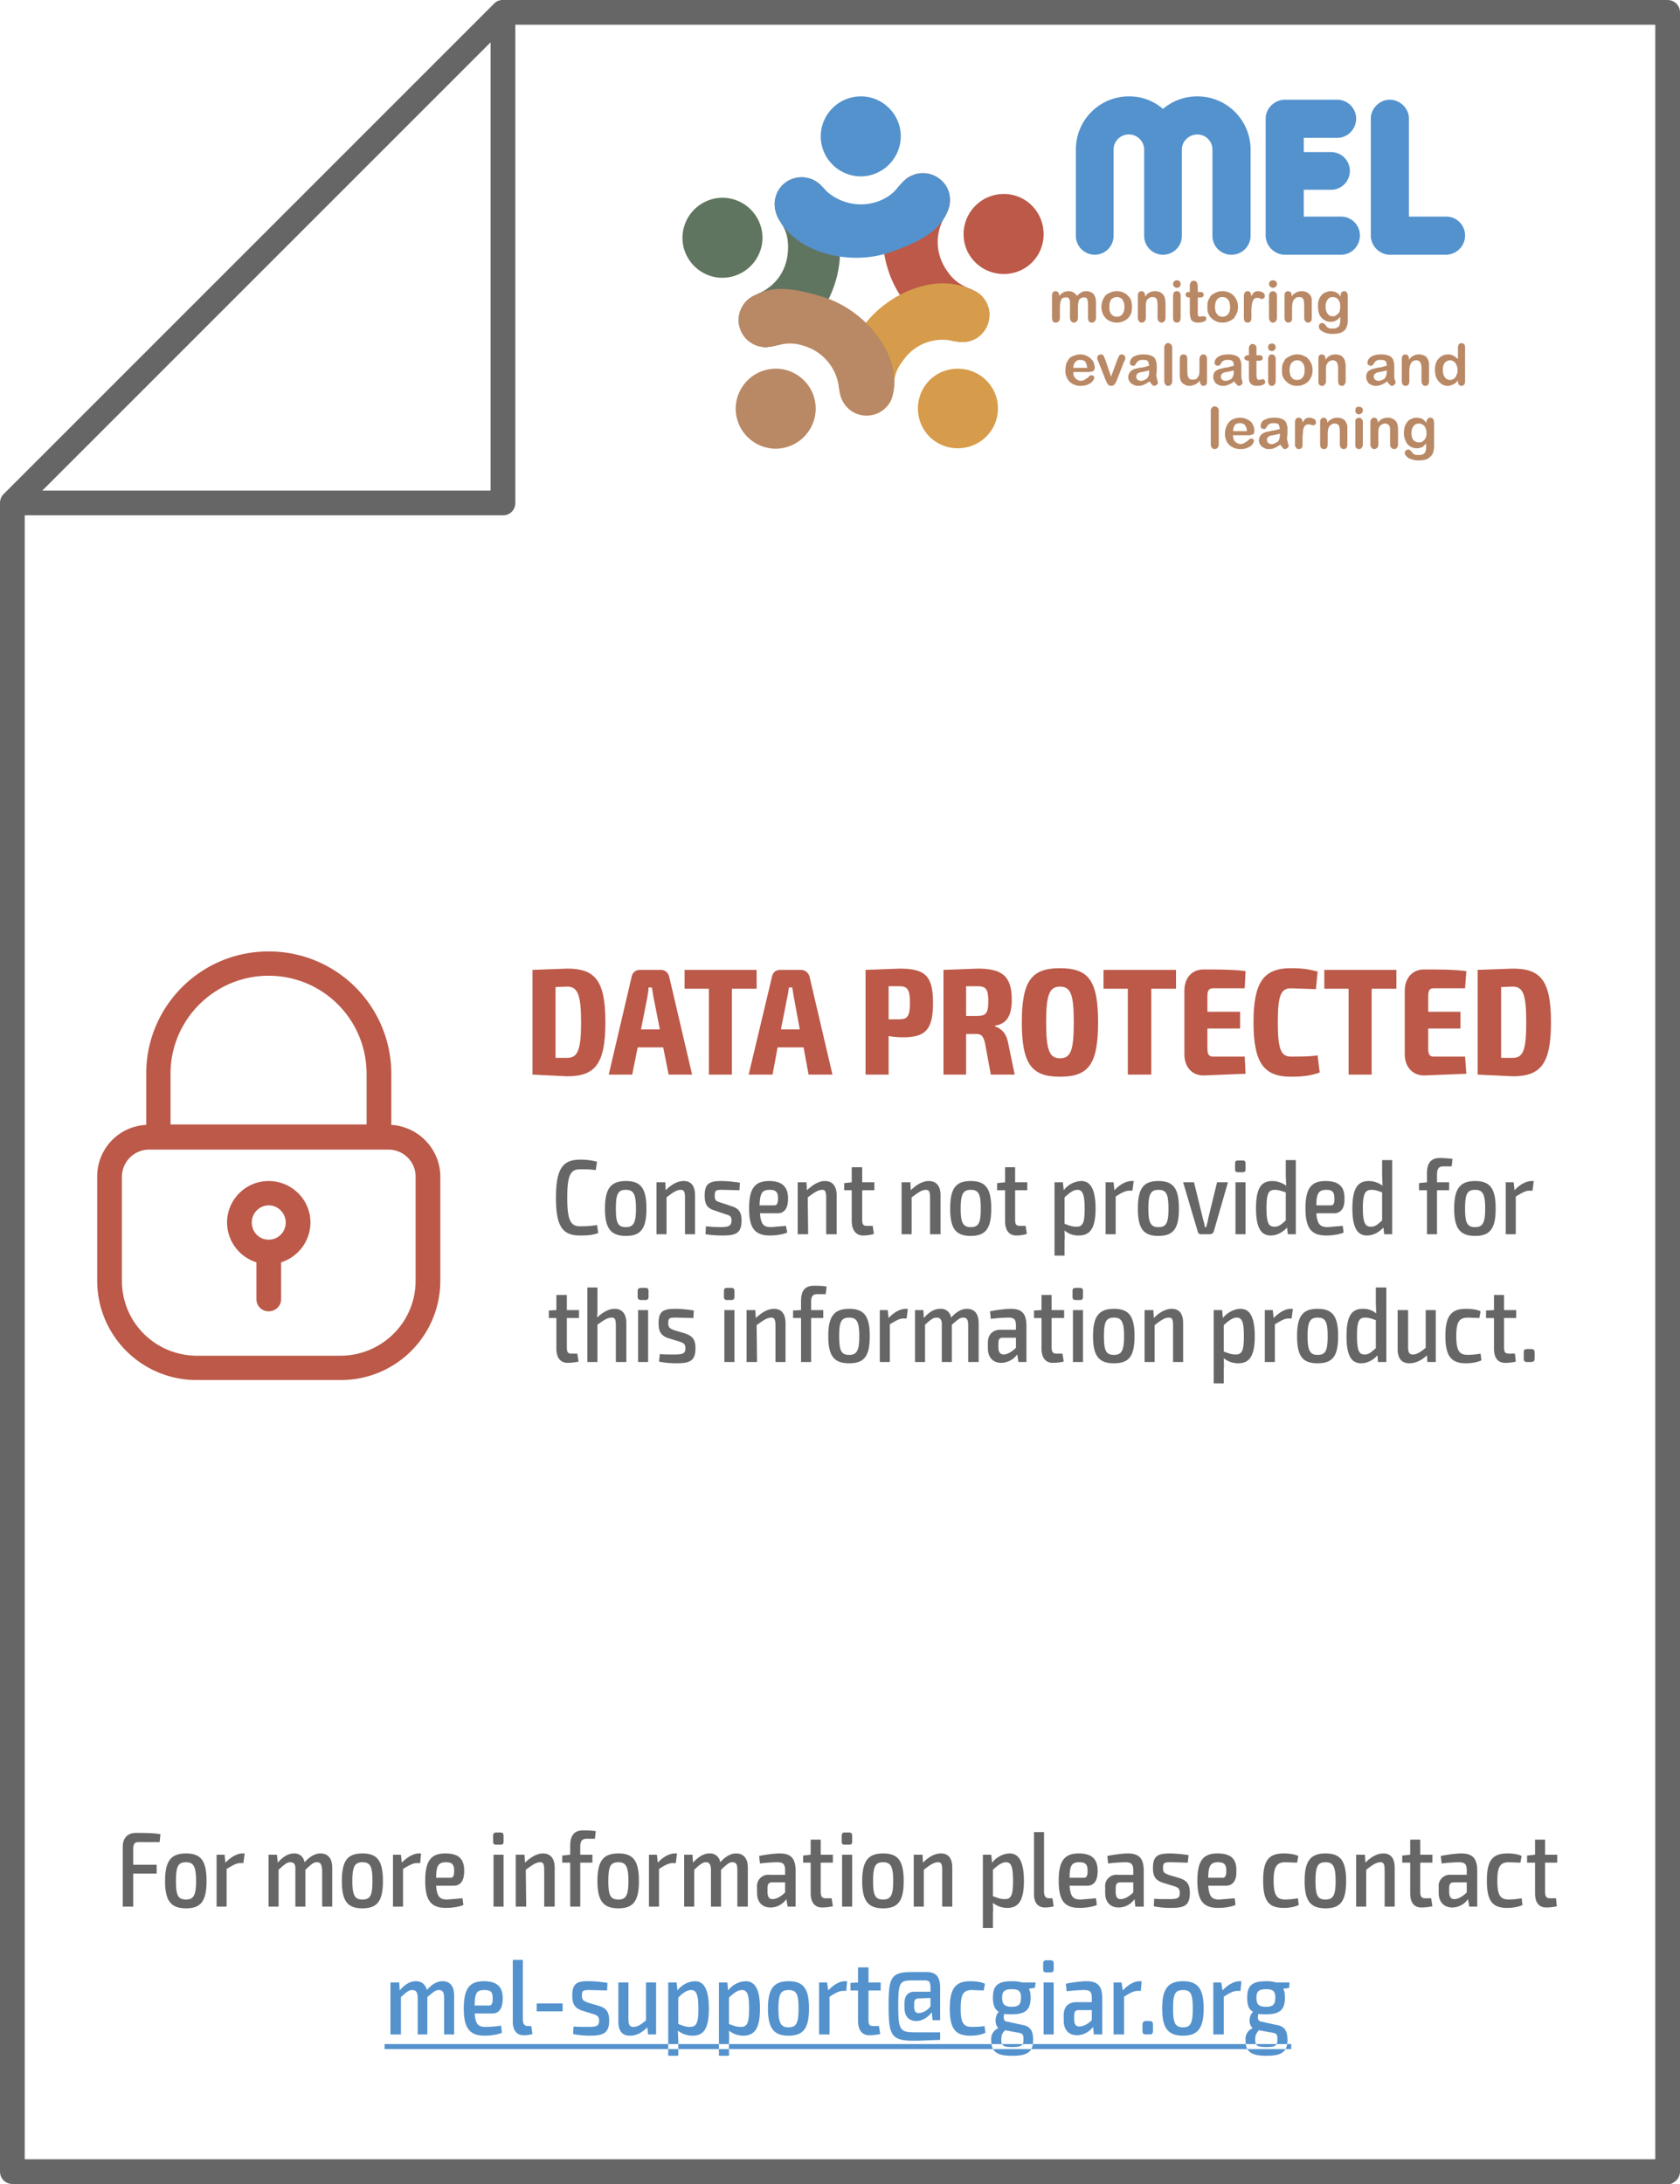 <svg xmlns="http://www.w3.org/2000/svg" width="500" height="650" viewBox="0 0 40.1 52.13" shape-rendering="geometricPrecision" image-rendering="optimizeQuality" fill-rule="evenodd" xmlns:v="https://vecta.io/nano"><path d="M39.8 0H12.05 12a.28.28 0 0 0-.2.08L.09 11.79c-.06.06-.09.13-.09.22v39.82c0 .17.13.3.3.3h39.53c.03 0 .06 0 .09-.02.02-.01.02-.01.03-.02.09-.05.15-.15.15-.26V.3c0-.17-.13-.3-.3-.3zM.59 51.54V12.3h11.42a.29.29 0 0 0 .29-.29V.59h27.21v50.95h-.54H1.13.59zm11.12-39.83H1.01l10.7-10.7v10.7z" fill="#666"/><g fill-rule="nonzero"><path d="M19.47 9.75a.96.96 0 0 1-.95.96.96.96 0 0 1-.96-.96.96.96 0 0 1 .96-.95c.52 0 .95.43.95.95z" fill="#b98865"/><path d="M23.82 9.75c0 .53-.43.95-.96.95s-.95-.42-.95-.95.42-.95.95-.95.96.42.96.95z" fill="#d69c4b"/><path d="M24.91 5.59c0 .53-.42.95-.95.95S23 6.12 23 5.59a.96.96 0 0 1 .96-.96c.53 0 .95.43.95.96z" fill="#bc5948"/><path d="M21.5 3.25a.96.96 0 0 1-.95.96.96.96 0 0 1-.96-.96.96.96 0 0 1 .96-.95c.52 0 .95.43.95.95z" fill="#5392cd"/><path d="M18.2 5.68a.96.96 0 0 1-.96.95c-.52 0-.95-.43-.95-.95a.96.96 0 0 1 .95-.96.96.96 0 0 1 .96.96zm1.42-1.23c-.07-.08-.16-.14-.26-.18-.03-.01-.13-.03-.13-.03-.03-.01-.06-.01-.1-.01a.65.65 0 0 0-.57.35c-.04.09-.07.19-.07.3s.04.24.08.32l.08.13c.11.17.16.34.16.57 0 .5-.25.89-.67 1.09l-.17.08a.66.66 0 0 0-.34.57c0 .06.01.13.03.18a.64.64 0 0 0 .5.45c.02.01.09.02.11.02l.13-.02c.96-.13 1.65-1.26 1.65-2.25 0-.64-.06-1.22-.43-1.57z" fill="#607560"/><path d="M22.83 8.15a.65.65 0 0 0 .31-.01c.04 0 .13-.05.13-.05.03-.01.06-.03.08-.05.2-.15.29-.39.26-.62a.63.63 0 0 0-.12-.28.58.58 0 0 0-.26-.21c-.03-.02-.06-.03-.11-.05-.19-.08-.36-.19-.49-.38-.3-.4-.32-.89-.1-1.29.04-.05.06-.11.08-.15.1-.21.09-.46-.06-.66-.04-.05-.08-.1-.13-.13-.19-.15-.45-.18-.67-.07-.02 0-.08.04-.1.05 0 .01-.07.06-.09.09-.7.67-.6 2-.01 2.8.38.52.77.95 1.28 1.01z" fill="#bc5948"/><path d="M20.04 9.33c.01.1.05.21.11.3a.65.65 0 0 0 .09.11c.02.02.05.04.07.06.21.14.46.15.67.05a.74.74 0 0 0 .23-.2c.07-.1.1-.21.11-.31.01-.04.02-.13.02-.17a.88.88 0 0 1 .2-.54 1.14 1.14 0 0 1 1.17-.5c.07.02.14.02.19.03a.63.63 0 0 0 .6-.27.48.48 0 0 0 .08-.16c.08-.23.03-.48-.14-.66-.01-.01-.07-.06-.09-.07 0 0-.09-.06-.13-.07-.86-.45-2.06.07-2.63.88-.37.52-.66 1.02-.55 1.52z" fill="#d69c4b"/><path d="M18.02 7.05c-.1.04-.19.11-.25.19-.03.03-.07.12-.07.12-.02.03-.03.06-.04.09a.66.66 0 0 0 .16.65c.08.07.17.13.27.16.11.03.24.03.34.01l.13-.03c.2-.05.39-.06.61.01a1.18 1.18 0 0 1 .85.97l.03.18c.05.22.21.42.44.49a.63.63 0 0 0 .19.03c.24 0 .46-.13.58-.35.01-.01.03-.09.04-.1 0-.01.02-.09.03-.13.15-.96-.73-1.96-1.68-2.25-.61-.19-1.18-.3-1.63-.04z" fill="#b98865"/><path d="M22.59 5.1a.65.65 0 0 0 .08-.31c.01-.03-.01-.13-.01-.13 0-.03-.01-.07-.02-.1-.08-.23-.29-.39-.52-.42-.1-.01-.2-.01-.3.03a.72.72 0 0 0-.27.17l-.11.12c-.12.16-.27.27-.49.35-.46.16-.95.03-1.28-.3a.57.57 0 0 0-.11-.11.62.62 0 0 0-.64-.13.48.48 0 0 0-.16.08.63.63 0 0 0-.26.62.45.45 0 0 0 .03.11s.02.08.04.12c.45.86 1.74 1.15 2.68.82.6-.21 1.13-.45 1.34-.92z" fill="#5392cd"/><g fill="#b98865"><path d="M25.73 7.34v.24c0 .04-.01.07-.03.09s-.04.03-.07.03c-.02 0-.05-.01-.06-.03-.02-.02-.03-.05-.03-.09v-.29-.11l-.03-.06c-.01-.02-.04-.02-.07-.02-.06 0-.1.02-.11.06-.02.04-.03.1-.03.17v.25c0 .04-.01.07-.03.09s-.04.03-.07.03-.05-.01-.07-.03a.2.2 0 0 1-.02-.09v-.52c0-.04.01-.06.02-.08.02-.02.04-.03.06-.03.03 0 .05.01.07.03.01.01.02.04.02.07v.01a.7.7 0 0 1 .1-.08c.04-.02.08-.03.13-.03.04 0 .08.01.11.03.04.02.06.05.09.08.03-.03.06-.06.1-.08.03-.02.07-.03.11-.03a.25.25 0 0 1 .13.03c.04.02.07.05.08.09.02.03.03.08.03.15v.36c0 .04-.01.07-.03.09s-.04.03-.07.03-.05-.01-.07-.03a.2.2 0 0 1-.02-.09v-.31c0-.04 0-.07-.01-.09 0-.02-.01-.04-.02-.06-.02-.02-.04-.02-.07-.02s-.05 0-.07.02a.12.12 0 0 0-.05.05c-.01.04-.02.09-.02.17zm1.11-.01c0-.08-.02-.14-.05-.18s-.08-.06-.13-.06c-.04 0-.07.01-.1.03-.03.01-.05.04-.06.08-.02.03-.02.08-.02.13 0 .04 0 .09.02.12.01.04.03.06.06.08s.06.03.1.03c.05 0 .1-.02.13-.06s.05-.1.05-.17zm.18 0c0 .05-.01.1-.02.15-.02.04-.04.08-.08.12-.03.03-.07.05-.11.07a.4.4 0 0 1-.15.03c-.06 0-.11-.01-.15-.03-.05-.02-.09-.04-.12-.08-.03-.03-.06-.07-.07-.11a.4.4 0 0 1-.03-.15c0-.06.01-.11.03-.16.01-.04.04-.08.07-.12.03-.03.07-.05.12-.07.04-.02.09-.03.15-.03a.4.4 0 0 1 .15.03c.04.02.08.04.11.08.04.03.06.07.08.11.01.05.02.1.02.16zm.31-.28v.03c.04-.05.07-.08.11-.1s.08-.03.13-.03.09.01.13.03c.04.03.07.05.09.09.01.03.02.05.02.08 0 .02.01.05.01.1v.34c0 .03-.01.06-.03.08s-.04.03-.06.03c-.03 0-.05-.01-.07-.03s-.03-.05-.03-.08v-.31c0-.06-.01-.11-.02-.14a.11.11 0 0 0-.1-.05c-.04 0-.07.01-.09.03-.03.02-.05.05-.06.08s-.01.08-.01.16v.23c0 .03-.01.06-.03.08s-.04.03-.07.03c-.02 0-.05-.01-.06-.03-.02-.02-.03-.05-.03-.08v-.53c0-.04.01-.06.02-.08.02-.02.04-.03.07-.03.01 0 .03.01.04.01.01.01.02.02.03.04.01.01.01.03.01.05zm.85.01v.53c0 .03-.01.06-.02.08-.02.02-.04.03-.07.03s-.05-.01-.07-.03c-.01-.02-.02-.05-.02-.08v-.53c0-.03.01-.06.02-.08.02-.02.04-.03.07-.03s.05.01.07.03c.01.02.02.04.02.08zm-.09-.19c-.02 0-.05-.01-.06-.03-.02-.01-.03-.03-.03-.06s.01-.05.03-.07c.02-.01.04-.02.06-.02.03 0 .05.01.06.02.02.02.03.04.03.07s-.01.05-.02.06c-.02.02-.04.03-.07.03z"/><path d="M28.38 6.97h.02v-.11-.07c.01-.02.01-.03.02-.04 0-.02.01-.03.03-.04.01 0 .03-.01.04-.01.03 0 .05.01.07.03.01.01.02.03.02.04 0 .02.01.04.01.07v.13h.06c.03 0 .05 0 .06.02.02.01.02.03.02.04 0 .03-.01.05-.03.06s-.04.01-.08.01h-.03v.34.06c0 .02.01.03.01.04.01.01.03.02.05.02.01 0 .02-.01.04-.01h.04c.02 0 .03 0 .04.01.02.01.02.03.02.05 0 .03-.01.05-.05.06-.03.02-.08.03-.14.03a.25.25 0 0 1-.13-.03c-.03-.02-.05-.05-.05-.08-.01-.03-.02-.08-.02-.14V7.1h-.02c-.03 0-.05-.01-.06-.02-.02-.01-.02-.03-.02-.05 0-.01 0-.03.02-.04.01-.02.03-.02.06-.02z"/><path d="M29.36 7.33c0-.08-.01-.14-.05-.18-.03-.04-.08-.06-.13-.06-.04 0-.07.01-.1.03-.02.01-.04.04-.06.08-.01.03-.02.08-.02.13a.43.43 0 0 0 .02.12c.02.04.04.06.06.08.03.02.06.03.1.03.05 0 .1-.02.13-.06.04-.04.05-.1.05-.17zm.19 0a.4.4 0 0 1-.03.15c-.02.04-.04.08-.07.12-.04.03-.07.05-.12.07-.04.02-.09.03-.15.03s-.11-.01-.15-.03-.08-.04-.12-.08c-.03-.03-.05-.07-.07-.11-.02-.05-.02-.1-.02-.15 0-.06 0-.11.02-.16.02-.04.04-.08.07-.12.04-.03.07-.05.12-.07.04-.02.09-.03.15-.03.05 0 .11.01.15.03.05.02.08.04.12.08.03.03.05.07.07.11.02.05.03.1.03.16zm.32.1v.16c0 .03-.01.06-.02.08-.02.02-.04.03-.07.03s-.05-.01-.07-.03c-.01-.02-.02-.05-.02-.08v-.51c0-.09.03-.13.09-.13.03 0 .05.01.06.03.02.02.02.05.03.09a.35.35 0 0 1 .06-.09c.03-.02.06-.03.1-.03a.26.26 0 0 1 .11.03c.03.02.05.05.05.08 0 .02 0 .04-.02.05-.02.02-.03.03-.05.03-.01 0-.02-.01-.05-.02-.02-.01-.05-.01-.07-.01s-.05.01-.06.02c-.02.02-.03.04-.04.06-.01.03-.02.07-.02.1-.01.04-.01.09-.01.14zm.61-.37v.53c0 .03-.01.06-.03.08s-.04.03-.07.03c-.02 0-.05-.01-.06-.03-.02-.02-.03-.05-.03-.08v-.53c0-.03.01-.06.03-.08.01-.02.04-.03.06-.03.03 0 .05.01.07.03s.03.04.03.08zm-.09-.19c-.03 0-.05-.01-.07-.03-.02-.01-.03-.03-.03-.06s.01-.05.03-.07c.02-.01.04-.02.07-.02.02 0 .04.01.06.02.02.02.03.04.03.07s-.01.05-.03.06c-.02.02-.04.03-.06.03zm.44.18v.03a.26.26 0 0 1 .11-.1c.04-.02.08-.03.13-.03s.09.01.13.03c.04.03.07.05.09.09.01.03.02.05.02.08v.1.34c0 .03 0 .06-.02.08s-.04.03-.07.03c-.02 0-.05-.01-.06-.03-.02-.02-.03-.05-.03-.08v-.31c0-.06-.01-.11-.02-.14a.11.11 0 0 0-.1-.05c-.04 0-.07.01-.09.03-.03.02-.05.05-.06.08s-.02.08-.02.16v.23c0 .03 0 .06-.02.08s-.04.03-.07.03-.05-.01-.06-.03c-.02-.02-.03-.05-.03-.08v-.53c0-.04.01-.06.02-.08.02-.02.04-.03.07-.03.01 0 .03.01.04.01.01.01.02.02.03.04.01.01.01.03.01.05zm.81.27c0 .07.02.13.05.17s.07.06.13.06c.03 0 .05-.01.08-.03s.05-.04.07-.07a.5.5 0 0 0 .02-.12c0-.08-.01-.14-.05-.18-.03-.04-.07-.06-.13-.06-.05 0-.09.02-.12.06s-.05.1-.05.17zm.53-.23v.53c0 .06 0 .11-.02.16-.01.04-.03.08-.06.11-.03.02-.07.05-.11.06-.05.01-.11.02-.18.02-.06 0-.12-.01-.17-.03-.04-.01-.08-.04-.11-.06-.03-.03-.04-.06-.04-.09 0-.02.01-.04.02-.06.02-.01.04-.02.06-.02s.05.01.07.04c.01.01.02.02.03.04l.03.03c.02.01.03.01.05.02h.06c.05 0 .09 0 .11-.02.03-.01.05-.03.06-.05.01-.03.01-.05.02-.08v-.13c-.03.04-.06.07-.1.09a.25.25 0 0 1-.13.03c-.06 0-.11-.01-.16-.05-.05-.03-.08-.07-.11-.13a.54.54 0 0 1-.03-.19c0-.06 0-.11.02-.15.01-.05.04-.08.06-.11.03-.03.06-.06.1-.07.04-.02.08-.03.12-.03a.25.25 0 0 1 .13.03.26.26 0 0 1 .11.1v-.03c0-.03.01-.05.02-.07.02-.02.04-.03.06-.03.04 0 .06.01.07.04.02.02.02.05.02.1zm-6.55 1.69h.33c-.01-.07-.02-.11-.05-.15-.03-.03-.07-.04-.12-.04-.04 0-.08.01-.11.05-.03.03-.05.07-.05.14zm.35.1h-.35c0 .04 0 .08.02.11s.04.06.07.07c.02.02.05.03.09.03.02 0 .04-.01.06-.01.01-.01.03-.01.05-.03.02-.01.03-.02.05-.03l.05-.05c.01-.01.02-.01.04-.01s.04 0 .05.01.02.03.02.04c0 .02-.01.04-.02.06-.02.03-.04.05-.06.07-.03.02-.06.03-.1.05a.59.59 0 0 1-.14.02.37.37 0 0 1-.27-.1.37.37 0 0 1-.1-.28c0-.05.01-.1.02-.15.02-.04.04-.08.07-.12a.24.24 0 0 1 .12-.07c.04-.02.09-.03.15-.03.07 0 .13.02.18.05s.09.07.12.11a.42.42 0 0 1 .04.15c0 .05-.02.08-.04.09-.03.01-.07.02-.12.02z"/><path d="M26.38 8.58l.14.41.16-.43.04-.08c.01-.01.03-.02.06-.02.02 0 .04.01.06.03.01.01.02.03.02.05v.03c-.01.01-.01.02-.01.03-.01.01-.01.02-.02.03l-.17.44c-.01.01-.01.03-.02.05-.01.01-.02.03-.03.04-.01.02-.02.03-.03.04-.02 0-.04.01-.06.01s-.04-.01-.06-.02c-.01-.01-.02-.02-.03-.04-.01-.01-.02-.04-.04-.08l-.17-.43c-.01-.02-.01-.03-.02-.04 0-.01 0-.02-.01-.03v-.03c0-.01 0-.02.01-.04l.03-.03c.01 0 .03-.01.05-.01.03 0 .05.01.06.03l.04.09zm1.05.26a1.04 1.04 0 0 1-.12.03l-.11.02c-.02.01-.04.02-.05.03-.02.02-.03.04-.03.07s.01.05.03.07.05.03.08.03c.04 0 .07-.01.1-.03.03-.01.06-.03.07-.06.02-.03.03-.07.03-.13v-.03zm.01.26c-.05.04-.09.06-.13.08a.32.32 0 0 1-.14.03c-.05 0-.09-.01-.12-.03-.04-.02-.07-.04-.09-.08-.02-.03-.03-.06-.03-.1 0-.05.02-.09.05-.13.03-.03.08-.06.13-.07.01 0 .04-.01.09-.02s.09-.01.12-.02a1.64 1.64 0 0 1 .11-.03.53.53 0 0 0-.03-.11c-.02-.02-.06-.03-.11-.03s-.08 0-.11.02a.17.17 0 0 0-.06.06c-.01.02-.03.04-.03.05-.01.01-.02.01-.05.01-.02 0-.04-.01-.05-.02-.02-.01-.02-.03-.02-.05 0-.03.01-.06.03-.09.02-.04.06-.06.11-.08s.11-.03.18-.03c.08 0 .14.01.19.03s.08.05.1.09a.38.38 0 0 1 .03.16v.11c0 .03-.01.07-.01.1 0 .04.01.07.02.11l.02.07c0 .02-.01.04-.03.05-.02.02-.04.03-.06.03s-.04-.01-.05-.03c-.02-.02-.04-.04-.06-.08zm.35 0v-.8c0-.04.01-.06.03-.08.01-.02.03-.03.06-.03s.05.01.07.03.03.04.03.08v.8c0 .03-.01.06-.03.08s-.04.03-.07.03c-.02 0-.05-.01-.06-.03-.02-.02-.03-.05-.03-.08zm.85 0v-.02c-.02.03-.04.05-.07.07-.02.02-.05.03-.08.04s-.06.02-.1.02-.08-.01-.11-.03c-.04-.02-.07-.04-.09-.08s-.03-.09-.03-.17v-.36c0-.04.01-.06.02-.08.02-.02.04-.03.07-.03s.05.01.07.03c.01.02.02.05.02.08v.3c0 .04.01.07.01.1.01.03.02.05.04.07s.05.02.08.02.06 0 .09-.02c.02-.02.04-.05.05-.07.02-.03.02-.09.02-.18v-.22c0-.03.01-.06.03-.08.01-.02.04-.03.06-.03.03 0 .05.01.07.03.01.02.02.04.02.08v.53c0 .04 0 .06-.02.08s-.04.03-.06.03c-.03 0-.05-.01-.06-.03-.02-.02-.03-.04-.03-.08zm.81-.26a1.04 1.04 0 0 1-.12.03l-.11.02c-.02.01-.03.02-.05.03-.02.02-.03.04-.03.07s.01.05.03.07.05.03.08.03c.04 0 .07-.01.11-.03a.09.09 0 0 0 .06-.06c.02-.03.03-.07.03-.13v-.03zm.01.26c-.04.04-.09.06-.13.08a.32.32 0 0 1-.14.03c-.05 0-.09-.01-.12-.03-.04-.02-.07-.04-.08-.08-.02-.03-.03-.06-.03-.1 0-.05.01-.09.04-.13.04-.03.08-.06.14-.07.01 0 .04-.01.08-.02.05-.01.09-.01.12-.02s.07-.02.11-.03c0-.05-.01-.09-.03-.11s-.05-.03-.11-.03c-.05 0-.08 0-.1.02a.09.09 0 0 0-.06.06c-.02.02-.03.04-.04.05s-.02.01-.04.01c-.03 0-.04-.01-.06-.02-.01-.01-.02-.03-.02-.05 0-.03.01-.06.03-.09.03-.04.06-.06.11-.08s.11-.03.18-.03a.47.47 0 0 1 .19.03c.05.02.08.05.1.09a.38.38 0 0 1 .03.16v.11.1a.41.41 0 0 0 .01.11l.02.07c0 .02-.01.04-.03.05-.01.02-.03.03-.06.03-.01 0-.03-.01-.05-.03s-.04-.04-.06-.08z"/><path d="M29.79 8.48h.02v-.11-.07c0-.02.01-.03.02-.05 0-.01.01-.02.03-.03.01 0 .02-.01.04-.01s.05.01.06.03c.02.01.02.02.03.04v.07.13h.07c.03 0 .05 0 .06.02.01.01.02.02.02.04 0 .03-.01.05-.03.06s-.05.01-.08.01h-.04v.34c0 .03 0 .05.01.06 0 .02 0 .03.01.04s.03.02.05.02c.01 0 .02-.01.04-.01s.03-.01.04-.01c.02 0 .03.01.04.02s.02.03.02.05c0 .03-.02.05-.05.06-.03.02-.08.03-.14.03s-.1-.01-.13-.03-.05-.05-.06-.08c-.01-.04-.01-.08-.01-.14v-.35h-.02c-.03 0-.05-.01-.06-.02-.02-.01-.03-.03-.03-.05s.01-.03.03-.04c.01-.02.03-.02.06-.02z"/><path d="M30.45 8.57v.53c0 .03-.01.06-.03.08-.01.02-.04.03-.06.03-.03 0-.05-.01-.07-.03-.01-.02-.02-.05-.02-.08v-.53c0-.03.01-.06.02-.08.02-.02.04-.03.07-.03.02 0 .05.01.06.03.02.02.03.04.03.08zm-.09-.19c-.03 0-.05-.01-.07-.03-.01-.01-.02-.03-.02-.06s.01-.05.02-.07c.02-.01.04-.02.07-.02.02 0 .04 0 .06.02s.03.04.03.07c0 .02-.01.05-.03.06-.01.02-.04.03-.06.03zm.78.45c0-.07-.01-.13-.05-.17-.03-.04-.07-.06-.13-.06-.04 0-.07.01-.09.03-.03.01-.05.04-.07.08a.43.43 0 0 0-.02.12c0 .05.01.09.02.13.02.04.04.06.06.08.03.02.06.03.1.03.06 0 .1-.02.13-.06.04-.04.05-.1.05-.18zm.19 0c0 .06-.01.11-.03.16-.02.04-.04.08-.07.11-.04.04-.07.06-.12.08-.04.02-.09.03-.15.03s-.11-.01-.15-.03-.08-.04-.11-.08c-.04-.03-.06-.07-.08-.11-.02-.05-.02-.1-.02-.16 0-.05 0-.1.02-.15.02-.04.04-.08.07-.12.04-.03.08-.05.12-.07a.4.4 0 0 1 .15-.03c.06 0 .11.01.15.03.05.02.09.04.12.08.03.03.05.07.07.11a.4.4 0 0 1 .03.15zm.31-.27v.03c.03-.05.07-.08.1-.1a.32.32 0 0 1 .14-.03c.04 0 .09.01.13.03.03.02.06.05.08.09.01.03.02.05.02.08.01.02.01.05.01.09v.35c0 .03-.01.06-.03.08-.01.02-.03.03-.06.03s-.05-.01-.07-.03c-.01-.02-.02-.05-.02-.08v-.31c0-.06-.01-.11-.03-.14a.11.11 0 0 0-.1-.05c-.03 0-.06.01-.09.03s-.04.05-.06.08c-.01.03-.01.08-.01.16v.23c0 .03-.01.06-.03.08-.01.02-.04.03-.06.03-.03 0-.05-.01-.07-.03s-.02-.05-.02-.08v-.53c0-.04 0-.07.02-.08.01-.02.03-.03.06-.03.02 0 .03.01.04.01.02.01.03.02.04.04 0 .01.01.03.01.05zm1.46.28a1.04 1.04 0 0 1-.12.03l-.11.02c-.02.01-.03.02-.05.03-.02.02-.03.04-.03.07s.01.05.03.07.05.03.09.03c.03 0 .06-.01.1-.03a.09.09 0 0 0 .06-.06c.02-.03.03-.07.03-.13v-.03zm.01.26c-.04.04-.09.06-.13.08a.32.32 0 0 1-.14.03c-.05 0-.09-.01-.12-.03-.04-.02-.07-.04-.08-.08-.02-.03-.03-.06-.03-.1 0-.05.01-.09.04-.13.04-.03.08-.06.14-.07.01 0 .04-.01.08-.02.05-.01.09-.01.12-.02s.07-.02.11-.03c0-.05-.01-.09-.03-.11s-.05-.03-.11-.03c-.05 0-.08 0-.1.02a.09.09 0 0 0-.06.06c-.02.02-.03.04-.04.05s-.02.01-.04.01-.04-.01-.06-.02c-.01-.01-.02-.03-.02-.05 0-.03.01-.06.03-.09.03-.04.06-.06.11-.08s.11-.03.18-.03a.47.47 0 0 1 .19.03c.05.02.08.05.1.09a.38.38 0 0 1 .03.16v.11.1a.41.41 0 0 0 .01.11c.02.04.02.06.02.07 0 .02-.01.04-.03.05-.01.02-.03.03-.06.03-.01 0-.03-.01-.05-.03s-.04-.04-.06-.08zm.52-.54v.03a.26.26 0 0 1 .11-.1c.04-.02.08-.03.13-.03s.09.01.13.03.07.05.08.09c.02.03.02.05.03.08v.09.35c0 .03-.01.06-.02.08-.02.02-.04.03-.07.03s-.05-.01-.06-.03c-.02-.02-.03-.05-.03-.08v-.31c0-.06-.01-.11-.03-.14-.01-.03-.05-.05-.1-.05-.03 0-.06.01-.09.03-.02.02-.04.05-.05.08s-.02.08-.02.16v.23c0 .03-.01.06-.02.08-.02.02-.04.03-.07.03s-.05-.01-.07-.03c-.01-.02-.02-.05-.02-.08v-.53c0-.04.01-.07.02-.08.02-.02.04-.03.06-.03s.03.01.05.01c.01.01.02.02.03.04.01.01.01.03.01.05zm.81.27c0 .05.01.1.02.13.02.04.04.06.06.08.03.02.06.03.09.03s.06-.01.09-.03.05-.04.06-.08c.02-.03.03-.07.03-.13 0-.05-.01-.09-.03-.12-.01-.04-.03-.06-.06-.08s-.06-.03-.09-.03-.06.01-.09.03-.05.04-.06.08c-.02.04-.02.08-.02.12zm.36.27v-.02c-.03.03-.05.06-.07.07a.3.3 0 0 1-.08.04c-.03.01-.06.02-.09.02-.05 0-.09-.01-.13-.03-.03-.02-.07-.05-.09-.08-.03-.03-.05-.07-.07-.12-.01-.05-.02-.1-.02-.15 0-.12.03-.21.09-.27.05-.06.13-.1.22-.1a.25.25 0 0 1 .13.03c.04.02.07.05.11.08V8.3c0-.03.01-.06.02-.08.02-.02.04-.03.06-.03.03 0 .05.01.07.03.01.01.02.04.02.07v.81c0 .04-.01.06-.02.08-.02.02-.04.03-.07.03-.02 0-.04-.01-.06-.03-.01-.02-.02-.04-.02-.08zm-5.9 1.51v-.8c0-.04.01-.06.03-.08.01-.02.04-.03.06-.03.03 0 .05.01.07.03.02.01.03.04.03.08v.8c0 .03-.01.06-.03.08s-.04.03-.07.03c-.02 0-.04-.01-.06-.03s-.03-.05-.03-.08zm.53-.32h.33c0-.07-.02-.11-.05-.15-.03-.03-.07-.04-.11-.04-.05 0-.09.01-.12.04-.03.04-.04.08-.05.15zm.36.1h-.36a.36.36 0 0 0 .02.11c.02.03.04.06.07.07.03.02.06.03.09.03.02 0 .04-.01.06-.01.02-.01.04-.02.05-.03.02-.01.04-.02.05-.03s.03-.03.06-.05c0-.01.02-.01.04-.01.01 0 .03 0 .04.01s.02.03.02.04c0 .02-.01.04-.02.06s-.03.05-.06.07-.06.03-.1.05c-.04.01-.08.02-.14.02-.11 0-.2-.04-.27-.1a.37.37 0 0 1-.1-.28.4.4 0 0 1 .03-.15c.01-.04.04-.08.07-.12.03-.03.07-.06.11-.07a.4.4 0 0 1 .15-.03c.07 0 .13.02.19.05.05.03.09.06.11.11.03.05.04.1.04.15s-.01.08-.04.09-.06.02-.11.02zm.76-.04a1.04 1.04 0 0 1-.12.03l-.11.02c-.02.01-.04.02-.05.03-.02.02-.03.04-.03.07 0 .02.01.05.03.07s.05.03.08.03c.04 0 .07-.01.1-.03.03-.01.06-.03.07-.06.02-.03.03-.07.03-.14v-.02zm.01.26c-.05.04-.09.06-.13.08a.32.32 0 0 1-.14.03c-.05 0-.09-.01-.12-.03-.04-.02-.07-.04-.09-.08-.02-.03-.03-.06-.03-.1 0-.05.02-.09.05-.13.03-.03.08-.06.13-.07.01 0 .04-.01.09-.02s.09-.02.12-.02c.03-.01.07-.02.11-.03a.53.53 0 0 0-.03-.11c-.02-.02-.06-.03-.11-.03s-.08 0-.11.02a.17.17 0 0 0-.06.06c-.01.02-.03.04-.03.05-.01.01-.02.01-.05.01-.02 0-.04-.01-.05-.02-.02-.01-.02-.03-.02-.05 0-.03.01-.06.03-.1.02-.03.06-.05.11-.07s.11-.03.18-.03c.08 0 .14.01.19.03s.08.05.1.09a.35.35 0 0 1 .03.16v.11c0 .03-.01.07-.01.1 0 .04.01.07.02.11l.02.07c0 .02-.01.04-.03.05-.02.02-.04.03-.06.03s-.04-.01-.05-.03c-.02-.02-.04-.04-.06-.08zm.53-.16v.16c0 .03 0 .06-.02.08s-.04.03-.07.03-.05-.01-.06-.03c-.02-.02-.03-.05-.03-.08v-.52c0-.08.03-.12.09-.12.03 0 .05.01.07.03a.2.2 0 0 1 .02.09c.02-.04.04-.07.07-.09.02-.02.05-.03.09-.03s.07.01.11.03.05.04.05.08c0 .02 0 .04-.02.05-.01.02-.03.02-.05.02-.01 0-.02 0-.05-.01-.02-.01-.05-.01-.07-.01s-.04.01-.06.02-.03.04-.04.06c-.01.03-.02.06-.02.1s-.01.09-.01.14zm.59-.38v.02c.03-.04.07-.07.11-.09s.08-.03.13-.03.09.01.13.03.07.05.08.09c.02.02.02.05.03.07v.1.35c0 .03-.01.06-.02.08-.02.02-.04.03-.07.03-.02 0-.05-.01-.06-.03-.02-.02-.03-.05-.03-.08v-.31c0-.06-.01-.11-.02-.14-.02-.03-.05-.05-.11-.05-.03 0-.06.01-.08.03-.03.02-.05.05-.06.08s-.02.08-.02.16v.23c0 .03-.01.06-.02.08-.02.02-.04.03-.07.03s-.05-.01-.07-.03c-.01-.02-.02-.05-.02-.08v-.53c0-.04.01-.07.02-.08.02-.02.04-.03.06-.03s.04.01.05.01c.01.01.02.02.03.04.01.01.01.03.01.05zm.85.01v.53c0 .03-.01.06-.03.08-.01.02-.04.03-.06.03-.03 0-.05-.01-.07-.03s-.02-.05-.02-.08v-.53c0-.04 0-.06.02-.08s.04-.03.07-.03c.02 0 .05.01.06.03.02.02.03.04.03.08zm-.09-.19c-.03 0-.05-.01-.07-.03-.01-.01-.02-.04-.02-.06 0-.03.01-.05.02-.07.02-.02.04-.02.07-.02.02 0 .04 0 .06.02.02.01.03.04.03.07 0 .02-.01.05-.03.06-.02.02-.04.03-.06.03zm.45.18v.02c.03-.04.06-.07.1-.09s.08-.03.13-.03a.25.25 0 0 1 .13.03c.04.02.07.05.09.09.01.02.02.05.02.07.01.03.01.06.01.1v.35c0 .03-.01.06-.03.08-.01.02-.04.03-.06.03-.03 0-.05-.01-.07-.03s-.03-.05-.03-.08v-.31c0-.06 0-.11-.02-.14a.11.11 0 0 0-.1-.05c-.03 0-.06.01-.09.03s-.05.05-.06.08-.01.08-.01.16v.23c0 .03-.01.06-.03.08s-.04.03-.07.03c-.02 0-.04-.01-.06-.03s-.03-.05-.03-.08v-.53c0-.04.01-.07.03-.08.01-.02.03-.03.06-.03.02 0 .03.01.04.01.02.01.03.02.03.04.01.01.02.03.02.05zm.8.27c0 .07.02.13.05.17a.19.19 0 0 0 .13.05c.03 0 .06 0 .08-.02.03-.02.05-.04.07-.07.02-.04.03-.08.03-.12 0-.08-.02-.14-.05-.18-.04-.04-.08-.06-.13-.06-.06 0-.1.02-.13.06s-.05.09-.05.17zm.54-.23v.53c0 .06-.01.11-.02.16-.02.04-.04.08-.07.1-.03.03-.06.05-.11.07-.05.01-.1.02-.17.02a.43.43 0 0 1-.17-.03.24.24 0 0 1-.12-.07c-.02-.02-.04-.05-.04-.08 0-.02.01-.04.03-.06.01-.01.03-.02.05-.02.03 0 .05.01.07.04l.03.03c.01.02.02.03.04.04.01 0 .03.01.04.02h.06c.05 0 .09 0 .12-.02a.12.12 0 0 0 .05-.05c.01-.03.02-.05.02-.08v-.13c-.03.04-.06.07-.09.09a.32.32 0 0 1-.14.03c-.06 0-.11-.02-.16-.05-.04-.03-.08-.07-.1-.13a.38.38 0 0 1-.04-.19c0-.06.01-.11.02-.15.02-.05.04-.08.07-.12a.18.18 0 0 1 .09-.06c.04-.02.08-.03.12-.03a.32.32 0 0 1 .14.03c.03.02.07.05.1.1v-.03c0-.03.01-.06.03-.07.01-.02.03-.03.06-.03s.06.01.07.04c.01.02.02.05.02.1z"/></g><path d="M29.85 3.57v2.06c0 .25-.21.45-.45.45a.45.45 0 0 1-.46-.45V3.57a.36.36 0 0 0-.36-.36c-.2 0-.37.16-.37.36v2.06a.45.45 0 1 1-.9 0V3.57c0-.2-.17-.36-.36-.36a.36.36 0 0 0-.37.36v2.06a.45.45 0 0 1-.9 0V3.57c0-.7.56-1.27 1.27-1.27.31 0 .59.11.81.3.22-.19.51-.3.82-.3a1.27 1.27 0 0 1 1.27 1.27zm2.61 2.05c0 .25-.2.46-.45.46h-1.34c-.25 0-.46-.21-.46-.46V2.83c0-.24.21-.45.46-.45h1.25c.25 0 .45.21.45.45 0 .25-.2.46-.45.46h-.8v.34h.64a.45.45 0 0 1 .46.45.45.45 0 0 1-.46.45h-.64v.64h.89a.45.45 0 0 1 .45.45zm2.51 0a.46.46 0 0 1-.46.46h-1.34c-.24 0-.45-.21-.45-.46V2.83c0-.24.21-.45.45-.45.25 0 .46.21.46.45v2.34h.88a.45.45 0 0 1 .46.45z" fill="#5392cd"/><path d="M3.81 43.97l.02-.19c-.18-.03-.39-.03-.59-.03-.19 0-.31.12-.31.33v1.43h.25v-.79h.56v-.21h-.56v-.37c0-.12.03-.17.12-.17h.51zm.63.27c-.36 0-.5.18-.5.66 0 .47.14.65.5.65s.49-.18.49-.65c0-.48-.13-.66-.49-.66zm0 .21c.18 0 .24.1.24.45 0 .34-.06.44-.24.44-.19 0-.24-.1-.24-.44 0-.35.05-.45.24-.45zm1.4-.21h-.05c-.13 0-.27.08-.41.22l-.02-.19h-.19v1.24h.24v-.9c.15-.09.23-.14.33-.14h.07l.03-.23zm1.81 0c-.13 0-.25.07-.38.21-.03-.14-.12-.21-.25-.21-.14 0-.27.08-.39.22l-.02-.19h-.2v1.24h.24v-.88c.14-.13.2-.18.28-.18.09 0 .13.05.12.2v.86h.24v-.88c.14-.13.19-.18.27-.18.1 0 .12.06.13.2v.86h.24v-.93c0-.22-.1-.34-.28-.34zm1 0c-.36 0-.49.18-.49.66 0 .47.13.65.49.65s.49-.18.49-.65c0-.48-.13-.66-.49-.66zm0 .21c.19 0 .24.1.24.45 0 .34-.05.44-.24.44-.18 0-.24-.1-.24-.44 0-.35.06-.45.24-.45zm1.4-.21H10c-.13 0-.27.08-.41.22l-.02-.19h-.19v1.24h.24v-.9c.15-.09.24-.14.33-.14h.08l.02-.23zm.63 1.1c-.18 0-.25-.06-.27-.33h.42c.17 0 .25-.13.25-.35 0-.28-.12-.42-.45-.42s-.48.16-.48.65c0 .48.14.65.5.65.12 0 .3-.02.41-.07l-.02-.16-.36.03zm-.04-.89c.16 0 .2.06.2.21 0 .07-.01.16-.08.16h-.35c0-.29.06-.37.23-.37zm1.2-.71c-.05 0-.07.03-.07.08v.14c0 .05.02.07.07.07h.11c.05 0 .07-.02.07-.07v-.14c0-.05-.02-.08-.07-.08h-.11zm.18 1.77v-1.24h-.24v1.24h.24zm.94-1.27c-.14 0-.28.08-.43.22l-.01-.19h-.21v1.24h.25l-.01-.88c.15-.11.24-.18.35-.18.07 0 .09.05.09.2v.86h.25v-.93c0-.22-.1-.34-.28-.34zm1.24-.35l.02-.18c-.09-.02-.23-.02-.3-.02-.23 0-.31.14-.31.37v.21l-.19.02v.17h.19v1.05h.24v-1.05h.29v-.19h-.29v-.19c0-.13.04-.19.15-.19h.2zm.56.35c-.36 0-.5.18-.5.66 0 .47.14.65.5.65s.49-.18.49-.65c0-.48-.13-.66-.49-.66zm0 .21c.18 0 .24.1.24.45 0 .34-.06.44-.24.44-.19 0-.24-.1-.24-.44 0-.35.05-.45.24-.45zm1.4-.21h-.05c-.13 0-.28.08-.41.22l-.02-.19h-.19v1.24h.24v-.9c.14-.09.23-.14.33-.14h.07l.03-.23zm1.41 0c-.13 0-.25.07-.38.21a.24.24 0 0 0-.26-.21c-.13 0-.26.08-.39.22l-.01-.19h-.2v1.24h.24v-.88c.14-.13.2-.18.28-.18s.12.05.12.2v.86h.24v-.88c.14-.13.19-.18.27-.18.1 0 .12.06.12.2v.86h.25v-.93c0-.22-.1-.34-.28-.34zm1.04 0c-.12 0-.35.03-.49.06l.02.18c.15-.02.33-.03.41-.03.15 0 .19.05.19.2v.1h-.37a.27.27 0 0 0-.3.3v.13c0 .23.13.35.32.35.18 0 .31-.1.38-.2l.03.18h.19v-.86c0-.31-.13-.41-.38-.41zm-.17 1.09c-.08 0-.12-.05-.12-.18v-.06c0-.1.01-.15.1-.16h.32v.24c-.11.11-.22.16-.3.16zm1.15-.87h.29v-.19h-.29v-.36h-.24v.36l-.18.02v.17h.18v.73c0 .22.1.34.27.34a1.22 1.22 0 0 0 .26-.03l-.03-.19h-.14c-.09 0-.12-.04-.12-.16v-.69zm.57-.72c-.05 0-.07.03-.07.08v.14c0 .05.02.07.07.07h.11c.05 0 .07-.02.07-.07v-.14c0-.05-.02-.08-.07-.08h-.11zm.18 1.77v-1.24h-.24v1.24h.24zm.74-1.27c-.36 0-.5.18-.5.66 0 .47.14.65.5.65s.49-.18.49-.65c0-.48-.13-.66-.49-.66zm0 .21c.18 0 .24.1.24.45 0 .34-.06.44-.24.44-.19 0-.24-.1-.24-.44 0-.35.05-.45.24-.45zm1.38-.21c-.15 0-.29.08-.43.22l-.01-.19h-.21v1.24h.24v-.88c.14-.11.24-.18.34-.18.08 0 .1.05.1.2v.86h.24v-.93c0-.22-.09-.34-.27-.34zm1.64 0c-.15 0-.32.09-.42.22l-.02-.19h-.2v1.75h.24v-.35c.01-.09 0-.16 0-.25.1.08.22.12.34.12.26 0 .4-.16.4-.64 0-.42-.1-.66-.34-.66zm-.12 1.09c-.1 0-.17-.03-.28-.07v-.63c.13-.12.22-.18.31-.18.13 0 .17.11.17.45 0 .35-.05.43-.2.43zm.94-1.6h-.24v1.48c0 .21.1.32.26.32.06 0 .17-.01.21-.03l-.03-.19h-.08c-.08 0-.12-.05-.12-.16v-1.42zm.88 1.61c-.18 0-.25-.06-.27-.33h.42c.17 0 .25-.13.25-.35 0-.28-.13-.42-.45-.42-.33 0-.48.16-.48.65 0 .48.14.65.5.65.12 0 .3-.02.41-.07l-.02-.16-.36.03zm-.04-.89c.16 0 .2.06.2.21 0 .07-.01.16-.08.16h-.35c0-.29.05-.37.23-.37zm1.16-.21c-.12 0-.35.03-.49.06l.02.18c.15-.02.33-.03.41-.03.15 0 .19.05.19.2v.1h-.37a.27.27 0 0 0-.3.3v.13c0 .23.13.35.32.35.18 0 .31-.1.38-.2l.02.18h.2v-.86c0-.31-.13-.41-.38-.41zm-.17 1.09c-.08 0-.12-.05-.12-.18v-.06c0-.1.01-.15.1-.16h.32v.24c-.11.11-.22.16-.3.16zm1.18-1.09c-.3 0-.41.06-.41.35 0 .2.06.29.24.35l.26.08c.09.03.14.05.14.16 0 .13-.05.15-.27.15-.12 0-.26 0-.34-.01l-.01.18c.18.04.35.04.41.04.31 0 .45-.05.45-.36 0-.21-.07-.29-.24-.35l-.27-.08c-.09-.04-.13-.05-.13-.16 0-.14.04-.14.21-.14l.38.01.02-.18a3.27 3.27 0 0 0-.44-.04zm1.18 1.1c-.18 0-.25-.06-.27-.33h.42c.17 0 .26-.13.25-.35.01-.28-.12-.42-.45-.42s-.48.16-.48.65c0 .48.14.65.5.65.12 0 .3-.02.41-.07l-.02-.16-.36.03zm-.04-.89c.16 0 .2.06.2.21 0 .07-.01.16-.08.16h-.35c0-.29.06-.37.23-.37zm1.57-.21c-.36 0-.49.17-.49.65s.13.65.49.65c.12 0 .26-.02.36-.07l-.02-.16a2 2 0 0 1-.3.03c-.2 0-.28-.1-.28-.45 0-.34.08-.44.28-.44l.28.01.03-.16c-.11-.05-.25-.06-.35-.06zm1 0c-.36 0-.5.18-.5.66 0 .47.14.65.5.65s.49-.18.49-.65c0-.48-.13-.66-.49-.66zm0 .21c.18 0 .24.1.24.45 0 .34-.06.44-.24.44-.19 0-.24-.1-.24-.44 0-.35.05-.45.24-.45zm1.38-.21c-.15 0-.29.08-.43.22l-.01-.19h-.21v1.24h.24v-.88c.14-.11.24-.18.34-.18.08 0 .1.05.1.2v.86h.24v-.93c0-.22-.09-.34-.27-.34zm.88.22h.29v-.19h-.29v-.36h-.24v.36l-.19.02v.17h.19v.73c0 .22.09.34.27.34a1.22 1.22 0 0 0 .26-.03l-.03-.19h-.14c-.09 0-.12-.04-.12-.16v-.69zm.98-.22c-.12 0-.35.03-.49.06l.02.18a3.91 3.91 0 0 1 .41-.03c.15 0 .19.05.19.2v.1h-.37a.27.27 0 0 0-.3.3v.13c0 .23.14.35.32.35s.31-.1.38-.2l.03.18h.19v-.86c0-.31-.13-.41-.38-.41zm-.16 1.09c-.09 0-.13-.05-.13-.18v-.06c0-.1.01-.15.1-.16h.32v.24c-.11.11-.22.16-.29.16zm1.26-1.09c-.36 0-.49.17-.49.65s.13.65.48.65c.13 0 .27-.02.37-.07l-.02-.16a2 2 0 0 1-.3.03c-.21 0-.28-.1-.28-.45 0-.34.07-.44.28-.44l.27.01.03-.16c-.1-.05-.24-.06-.34-.06zm.9.22h.29v-.19h-.29v-.36h-.24v.36l-.19.02v.17h.19v.73c0 .22.09.34.27.34a1.07 1.07 0 0 0 .25-.03l-.02-.19H37c-.09 0-.12-.04-.12-.16v-.69z" fill="#666"/><path d="M10.57 47.29c-.14 0-.26.07-.38.21-.04-.14-.13-.21-.26-.21-.14 0-.26.07-.39.22l-.01-.19h-.21v1.24h.25v-.89c.14-.13.19-.17.27-.17.09 0 .13.05.13.2v.86h.23v-.89c.14-.12.19-.17.28-.17s.12.06.12.2v.86h.24v-.93c0-.22-.1-.34-.27-.34zm1.03 1.09c-.18 0-.25-.05-.27-.32h.42c.17 0 .25-.13.25-.36 0-.27-.13-.41-.45-.41-.33 0-.48.16-.48.65 0 .47.14.65.5.65.12 0 .3-.02.41-.07l-.02-.17c-.12.02-.27.03-.36.03zm-.04-.88c.16 0 .2.05.2.2 0 .08-.01.17-.08.17h-.35c0-.3.05-.37.23-.37zm.92-.72h-.24v1.48c0 .21.1.32.26.32a.71.71 0 0 0 .21-.03l-.03-.19h-.08c-.08 0-.12-.05-.12-.16v-1.42zm.95 1.23v-.19h-.62v.19h.62zm.63-.72c-.29-.01-.4.06-.4.34 0 .21.06.3.23.36l.26.08c.09.03.15.05.15.16 0 .13-.06.15-.27.15-.13 0-.26 0-.34-.01l-.01.18c.18.04.35.04.4.04.32 0 .46-.06.46-.36 0-.22-.08-.3-.24-.35l-.27-.08c-.09-.04-.14-.05-.14-.17 0-.13.04-.13.21-.13l.39.01.01-.18c-.12-.02-.3-.04-.44-.04zm1.6.03h-.24v.9c-.12.11-.21.16-.3.16s-.12-.05-.12-.2v-.86h-.24v.93c0 .23.09.34.28.34.14 0 .27-.06.41-.2l.02.17h.19v-1.24zm.93-.03a.55.55 0 0 0-.42.22l-.02-.19h-.2v1.75h.24v-.35l-.01-.25a.57.57 0 0 0 .35.12c.26 0 .39-.16.39-.64 0-.43-.1-.66-.33-.66zm-.13 1.09c-.09 0-.17-.03-.27-.07v-.63c.12-.12.21-.18.31-.18.12 0 .17.11.17.45 0 .35-.05.43-.21.43zm1.34-1.09a.55.55 0 0 0-.42.22l-.02-.19h-.2v1.75h.24v-.35c.01-.09 0-.17 0-.25.1.08.22.12.34.12.26 0 .4-.16.4-.64 0-.43-.1-.66-.34-.66zm-.12 1.09c-.1 0-.18-.03-.28-.07v-.63c.13-.12.21-.18.31-.18.13 0 .17.11.17.45 0 .35-.05.43-.2.43zm1.14-1.09c-.35 0-.49.18-.49.65s.14.65.49.65c.36 0 .49-.18.49-.65s-.13-.65-.49-.65zm0 .21c.19 0 .24.09.24.44s-.05.45-.24.45c-.18 0-.24-.1-.24-.45s.06-.44.24-.44zm1.4-.21h-.05c-.13 0-.27.08-.4.22l-.03-.19h-.19v1.24h.25v-.9c.14-.09.23-.14.33-.14h.07l.02-.23zm.51.22h.29v-.19h-.29v-.36h-.25v.36l-.18.01v.18h.18v.72c0 .23.1.35.27.35a1.22 1.22 0 0 0 .26-.03l-.03-.19h-.14c-.09 0-.11-.04-.11-.16v-.69zm1.08-.44c-.54 0-.6.1-.6.81 0 .74.07.84.69.83l.54-.02v-.18h-.55c-.4 0-.45-.02-.45-.63 0-.59.04-.61.37-.61h.26c.11 0 .14.04.14.18v.09h-.38c-.16 0-.24.1-.24.27v.12c0 .21.12.31.28.31s.3-.11.37-.21l.02.19h.18v-.78c0-.27-.11-.37-.33-.37h-.3zm.4.62v.2c-.08.11-.2.16-.29.16-.06 0-.1-.04-.1-.16v-.05c0-.1.02-.13.1-.14l.29-.01zm.95-.4c-.35 0-.49.17-.49.65s.13.65.49.65c.13 0 .26-.02.36-.07l-.02-.16c-.11.02-.24.02-.3.02-.2 0-.27-.09-.27-.44s.07-.44.27-.44l.28.01.03-.16c-.11-.05-.25-.06-.35-.06zm1.54.16l.02-.13h-.32a.9.9 0 0 0-.25-.03c-.34 0-.45.11-.45.39 0 .17.04.28.14.34-.09.09-.11.29-.01.39a.28.28 0 0 0-.17.29c0 .27.13.37.5.37.38 0 .5-.1.5-.38 0-.22-.07-.33-.27-.36l-.37-.08c-.07-.01-.07-.11-.05-.18.05.01.11.01.18.01.34 0 .45-.12.45-.4 0-.08-.01-.15-.04-.21l.14-.02zm-.55.45c-.17 0-.23-.06-.23-.22 0-.15.06-.2.23-.2s.22.05.22.2c0 .16-.05.22-.22.22zm.28.77c0 .16-.05.19-.28.19-.2 0-.25-.03-.25-.18 0-.09.01-.14.09-.22l.27.05c.13.02.17.03.17.16zm.54-1.88c-.05 0-.07.03-.07.07v.15c0 .04.02.07.07.07h.11c.05 0 .07-.03.07-.07v-.15c0-.04-.02-.07-.07-.07h-.11zm.18 1.77v-1.24h-.24v1.24h.24zm.78-1.27c-.12 0-.35.03-.49.06l.02.18c.15-.02.33-.03.41-.03.15 0 .19.04.19.2v.09h-.37c-.19 0-.3.11-.3.31v.13c0 .23.13.35.32.35a.49.49 0 0 0 .38-.2l.02.18h.2v-.86c0-.32-.13-.41-.38-.41zm-.17 1.08c-.08 0-.12-.05-.12-.17v-.06c0-.1.01-.16.1-.16h.32v.24c-.11.11-.22.15-.3.15zm1.49-1.08h-.05c-.13 0-.27.08-.4.22l-.03-.19h-.19v1.24h.25v-.9c.14-.09.23-.14.33-.14h.07l.02-.23zm.11.95c-.07 0-.09.03-.09.09v.14c0 .07.02.09.09.09h.08c.06 0 .08-.02.08-.09v-.14c0-.06-.02-.09-.08-.09h-.08zm.88-.95c-.36 0-.5.18-.5.65s.14.65.5.65c.35 0 .49-.18.49-.65s-.14-.65-.49-.65zm0 .21c.18 0 .23.09.23.44s-.05.45-.23.45c-.19 0-.24-.1-.24-.45s.05-.44.24-.44zm1.39-.21h-.04c-.13 0-.28.08-.41.22l-.03-.19h-.19v1.24h.25v-.9c.14-.09.23-.14.33-.14h.07l.02-.23zm1.14.16l.01-.13h-.32a.78.78 0 0 0-.24-.03c-.34 0-.45.11-.45.39 0 .17.03.28.14.34-.1.09-.12.29-.01.39a.28.28 0 0 0-.17.29c0 .27.13.37.5.37s.5-.1.5-.38c0-.22-.07-.33-.28-.36l-.36-.08c-.07-.01-.08-.11-.05-.18.05.01.11.01.18.01.34 0 .45-.12.45-.4 0-.08-.01-.15-.04-.21l.14-.02zm-.55.45c-.18 0-.23-.06-.23-.22 0-.15.06-.2.23-.2s.22.05.22.2c0 .16-.05.22-.22.22zm.27.77c0 .16-.04.19-.27.19-.21 0-.26-.03-.26-.18 0-.09.02-.14.09-.22l.27.05c.14.02.17.03.17.16zm-21.31.12h21.64v.12H9.18v-.12z" fill="#5392cd"/><path d="M13.54 23.12l-.83.03v2.5l.83.04c.67 0 .91-.3.91-1.29s-.24-1.28-.91-1.28zm0 2.13h-.28v-1.69l.28-.01c.25 0 .33.2.33.85 0 .66-.08.85-.33.85zm2.29-.25l.13.65h.56l-.55-2.35c-.03-.09-.1-.15-.19-.15h-.51c-.09 0-.17.06-.19.15l-.55 2.35h.56l.13-.65h.61zm-.08-.43h-.45l.15-.76c.01-.08.03-.16.03-.24h.08l.04.24.15.76zm2.31-.97v-.45h-1.72v.45h.58v2.05h.55V23.6h.59zm1.12 1.4l.12.65h.57l-.55-2.35c-.03-.09-.11-.15-.2-.15h-.5c-.1 0-.17.06-.19.15l-.56 2.35h.57l.12-.65h.62zm-.09-.43h-.45l.15-.76c.02-.08.03-.16.04-.24h.08l.04.24.14.76zm2.39-1.45l-.82.03v2.5h.55v-.92c.11.02.23.03.34.03.54 0 .72-.18.72-.82s-.18-.82-.79-.82zm-.27 1.21v-.79h.26c.19 0 .25.08.25.4 0 .31-.06.39-.25.39h-.26zm3.01 1.32l-.16-.77c-.05-.26-.21-.35-.31-.38v-.02c.3-.04.4-.27.4-.62 0-.57-.24-.74-.81-.74l-.82.03v2.5h.54v-.97h.25c.11 0 .16.05.2.21l.14.76h.57zm-1.16-1.4v-.71h.27c.21 0 .26.08.26.36 0 .27-.05.35-.26.35h-.27zm2.24-1.14c-.67 0-.91.29-.91 1.29 0 1.01.24 1.3.91 1.3.68 0 .91-.29.91-1.3 0-1-.23-1.29-.91-1.29zm0 .44c.26 0 .33.19.33.85 0 .67-.07.86-.33.86-.25 0-.33-.19-.33-.86 0-.66.08-.85.33-.85zm2.77.05v-.45h-1.73v.45h.58v2.05h.56V23.6h.59zm1.64 1.62h-.76c-.09 0-.13-.05-.13-.19v-.48h.78v-.4h-.78v-.38c0-.13.04-.18.13-.18h.76l.02-.41c-.28-.04-.67-.04-1-.04-.28 0-.46.2-.46.51v1.51c0 .31.18.51.46.51l1-.04-.02-.41zm1.1-2.11c-.65 0-.89.34-.89 1.29 0 .96.24 1.3.89 1.3.31 0 .49-.03.69-.1l-.05-.41c-.19.03-.36.03-.64.03-.24 0-.31-.19-.31-.82s.07-.81.31-.81l.6.02.04-.42c-.19-.05-.34-.08-.64-.08zm2.52.49v-.45h-1.72v.45h.58v2.05h.55V23.6h.59zm1.64 1.62h-.76c-.08 0-.12-.05-.12-.19v-.48h.77v-.4h-.77v-.38c0-.13.04-.18.12-.18h.76l.03-.41c-.29-.04-.67-.04-1.01-.04-.27 0-.46.2-.46.51v1.51c0 .31.19.51.46.51l1.01-.04-.03-.41zm1.14-2.1l-.84.03v2.5l.84.04c.67 0 .91-.3.91-1.29s-.24-1.28-.91-1.28zm0 2.13h-.28v-1.69l.28-.01c.25 0 .32.2.32.85 0 .66-.07.85-.32.85z" fill="#bc5948"/><path d="M13.84 27.68c-.42 0-.57.24-.57.91s.15.9.57.9c.2 0 .31-.01.44-.06l-.03-.19c-.12.02-.23.03-.41.03-.23 0-.3-.17-.3-.68 0-.52.07-.68.3-.68.17 0 .26 0 .38.02l.03-.2a1.47 1.47 0 0 0-.41-.05zm1.1.51c-.36 0-.5.18-.5.66 0 .47.14.65.5.65s.49-.18.49-.65c0-.48-.13-.66-.49-.66zm0 .21c.18 0 .24.1.24.45 0 .34-.06.44-.24.44-.19 0-.24-.1-.24-.44 0-.35.05-.45.24-.45zm1.38-.21c-.15 0-.29.08-.43.22l-.01-.19h-.21v1.24h.24v-.88c.14-.11.24-.18.34-.18.08 0 .1.05.1.2v.86h.24v-.93c0-.22-.09-.34-.27-.34zm.9 0c-.29 0-.4.06-.4.35 0 .2.06.3.23.35l.26.09c.1.03.15.04.15.15 0 .13-.06.16-.27.16-.12 0-.26-.01-.34-.02l-.01.19c.18.03.35.03.41.03.31 0 .45-.05.45-.36 0-.21-.08-.29-.24-.34l-.27-.09c-.09-.03-.13-.04-.13-.16 0-.14.04-.14.2-.14l.39.01.01-.18c-.12-.02-.3-.04-.44-.04zm1.19 1.1c-.18 0-.25-.06-.27-.33h.42c.17 0 .25-.13.25-.35 0-.27-.13-.42-.45-.42-.33 0-.48.16-.48.65 0 .48.14.65.5.65.12 0 .3-.02.41-.07l-.03-.16-.35.03zm-.04-.89c.16 0 .2.06.2.21 0 .07-.01.16-.08.16h-.36c.01-.29.06-.37.24-.37zm1.32-.21c-.14 0-.28.08-.43.22l-.01-.19h-.21v1.24h.25l-.01-.88c.15-.11.24-.18.35-.18.07 0 .09.05.09.2v.86h.25v-.93c0-.22-.1-.34-.28-.34zm.89.22h.29v-.19h-.29v-.36h-.25v.36l-.18.02v.17h.18v.73c0 .22.1.35.27.35.06 0 .19-.01.26-.04l-.03-.19h-.14c-.09 0-.11-.04-.11-.15v-.7zm1.59-.22c-.14 0-.29.08-.43.22l-.01-.19h-.21v1.24h.24v-.88c.15-.11.24-.18.34-.18.08 0 .1.05.1.2v.86h.25v-.93c0-.22-.1-.34-.28-.34zm1 0c-.36 0-.49.18-.49.66 0 .47.13.65.49.65s.49-.18.49-.65c0-.48-.13-.66-.49-.66zm0 .21c.19 0 .24.1.24.45 0 .34-.05.44-.24.44-.18 0-.24-.1-.24-.44 0-.35.06-.45.24-.45zm1.06.01h.29v-.19h-.29v-.36h-.24v.36l-.19.02v.17h.19v.73c0 .22.09.35.27.35.06 0 .18-.01.25-.04l-.03-.19h-.13c-.1 0-.12-.04-.12-.15v-.7zm1.58-.22a.55.55 0 0 0-.42.22l-.02-.19h-.2v1.75h.24v-.35c.01-.09 0-.16 0-.25a.49.49 0 0 0 .34.12c.26 0 .4-.16.4-.64 0-.42-.1-.66-.34-.66zm-.12 1.09c-.1 0-.18-.03-.28-.07v-.63c.12-.11.21-.18.31-.18.12 0 .17.12.17.45 0 .35-.05.43-.2.43zm1.37-1.09h-.05c-.13 0-.28.08-.41.22l-.02-.19h-.19v1.24h.24v-.9c.14-.09.23-.14.33-.14h.07l.03-.23zm.59 0c-.36 0-.49.18-.49.66 0 .47.13.65.49.65s.49-.18.49-.65c0-.48-.13-.66-.49-.66zm0 .21c.19 0 .24.1.24.45 0 .34-.05.44-.24.44-.18 0-.24-.1-.24-.44 0-.35.06-.45.24-.45zm1.66-.18h-.26l-.21.86c-.01.07-.03.14-.05.21h-.03c-.01-.07-.03-.14-.05-.21l-.21-.86h-.26l.35 1.18c.01.04.04.06.08.06h.21c.04 0 .07-.02.09-.06l.34-1.18zm.24-.52c-.05 0-.07.02-.07.07v.14c0 .05.02.07.07.07h.11c.05 0 .07-.02.07-.07v-.14c0-.05-.02-.07-.07-.07h-.11zm.18 1.76v-1.24h-.24v1.24h.24zm1.2-1.77h-.24v.37l.01.24c-.1-.07-.22-.11-.33-.11-.26 0-.39.16-.39.65 0 .43.1.65.35.65.16 0 .3-.09.39-.19l.02.16h.19v-1.77zm-.7 1.15c0-.36.05-.44.2-.44.09 0 .16.03.26.06v.67c-.12.11-.17.15-.27.15-.14 0-.19-.09-.19-.44zm1.46.45c-.17 0-.25-.06-.27-.33h.42c.17 0 .26-.13.25-.35.01-.27-.12-.42-.45-.42s-.48.16-.48.65c0 .48.14.65.5.65.12 0 .3-.02.41-.07l-.02-.16-.36.03zm-.03-.89c.15 0 .19.06.19.21 0 .07 0 .16-.08.16h-.35c0-.29.06-.37.24-.37zm1.57-.71h-.24v.37l.01.24c-.1-.07-.21-.11-.33-.11-.25 0-.39.16-.39.65 0 .43.1.65.35.65.16 0 .3-.09.39-.19l.02.16h.19v-1.77zm-.7 1.15c0-.36.06-.44.21-.44.09 0 .16.03.25.06v.67c-.12.11-.17.15-.27.15-.13 0-.19-.09-.19-.44zm2.12-1l.02-.18c-.08-.01-.23-.02-.3-.02-.23 0-.31.14-.31.37v.21l-.19.02v.17h.19v1.05h.24v-1.05h.29v-.19h-.29v-.18c0-.14.04-.2.15-.2h.2zm.56.35c-.36 0-.5.18-.5.66 0 .47.14.65.5.65s.49-.18.49-.65c0-.48-.13-.66-.49-.66zm0 .21c.18 0 .24.1.24.45 0 .34-.06.44-.24.44-.19 0-.24-.1-.24-.44 0-.35.05-.45.24-.45zm1.4-.21h-.05c-.13 0-.28.08-.41.22l-.02-.19h-.19v1.24h.24v-.9c.15-.09.23-.14.33-.14h.07l.03-.23zm-23.08 3.27h.29v-.19h-.29v-.36h-.25v.36l-.18.01v.18h.18v.73c0 .22.1.34.27.34a1.22 1.22 0 0 0 .26-.03l-.03-.19h-.14c-.09 0-.11-.04-.11-.16v-.69zm1.14-.22c-.14 0-.28.08-.42.21.01-.07.01-.15.01-.24v-.48h-.24v1.78h.24v-.89c.15-.11.24-.17.34-.17.08 0 .1.04.1.2v.86h.25v-.93c0-.22-.1-.34-.28-.34zm.62-.5c-.04 0-.07.03-.07.07v.15c0 .04.03.07.07.07h.12c.05 0 .07-.03.07-.07v-.15c0-.04-.02-.07-.07-.07h-.12zm.18 1.77v-1.24h-.24v1.24h.24zm.65-1.27c-.29 0-.4.06-.4.34 0 .21.06.3.23.36l.26.08c.09.03.15.05.15.16 0 .13-.06.15-.27.15-.13 0-.26 0-.34-.01l-.02.18c.19.04.36.04.41.04.32 0 .46-.05.46-.36 0-.22-.08-.29-.24-.35l-.27-.08c-.09-.04-.14-.05-.14-.17 0-.13.04-.13.21-.13l.39.01.01-.18c-.12-.02-.3-.04-.44-.04zm1.23-.5c-.05 0-.07.03-.07.07v.15c0 .04.02.07.07.07h.11c.05 0 .07-.03.07-.07v-.15c0-.04-.02-.07-.07-.07h-.11zm.18 1.77v-1.24h-.24v1.24h.24zm.95-1.27c-.15 0-.29.08-.44.22l-.01-.19h-.21v1.24h.25l-.01-.88c.15-.11.25-.18.35-.18.07 0 .1.04.1.2v.86h.24v-.93c0-.22-.1-.34-.27-.34zm1.23-.35l.02-.18c-.08-.02-.23-.02-.3-.02-.23 0-.31.13-.31.37v.21l-.19.01v.18h.19v1.05h.24v-1.05h.29v-.19h-.29v-.19c0-.14.04-.19.15-.19h.2zm.56.35c-.36 0-.5.18-.5.65 0 .48.14.65.5.65s.49-.17.49-.65c0-.47-.13-.65-.49-.65zm0 .21c.18 0 .24.1.24.44 0 .35-.06.45-.24.45-.19 0-.24-.1-.24-.45 0-.34.05-.44.24-.44zm1.4-.21h-.05c-.13 0-.28.08-.41.22l-.02-.19H21v1.24h.24v-.9c.15-.09.23-.14.33-.14h.07l.03-.23zm1.41 0c-.13 0-.25.07-.38.21a.24.24 0 0 0-.26-.21c-.13 0-.26.07-.39.22l-.01-.19h-.2v1.24h.24v-.89c.14-.13.2-.17.28-.17s.13.05.12.2v.86h.24v-.89c.14-.12.19-.17.27-.17.1 0 .12.06.12.2v.86h.25v-.93c0-.22-.1-.34-.28-.34zm1.04 0c-.12 0-.35.03-.49.06l.02.18a3.91 3.91 0 0 1 .41-.03c.15 0 .19.04.19.2v.09h-.37c-.19 0-.3.12-.3.31v.13c0 .23.13.35.32.35a.49.49 0 0 0 .38-.2l.03.18h.19v-.86c0-.32-.13-.41-.38-.41zm-.16 1.09c-.09 0-.13-.06-.13-.18v-.06c0-.1.01-.16.1-.16h.32v.24c-.11.11-.22.16-.29.16zm1.14-.87h.3v-.19h-.3v-.36h-.24v.36l-.18.01v.18h.18v.73c0 .22.1.34.27.34a1.22 1.22 0 0 0 .26-.03l-.03-.19h-.14c-.09 0-.12-.04-.12-.16v-.69zm.57-.72c-.05 0-.07.03-.07.07v.15c0 .04.02.07.07.07h.11c.05 0 .07-.03.07-.07v-.15c0-.04-.02-.07-.07-.07h-.11zm.18 1.77v-1.24h-.24v1.24h.24zm.74-1.27c-.36 0-.5.18-.5.65 0 .48.14.65.5.65s.49-.17.49-.65c0-.47-.13-.65-.49-.65zm0 .21c.18 0 .24.1.24.44 0 .35-.06.45-.24.45-.19 0-.24-.1-.24-.45 0-.34.05-.44.24-.44zm1.38-.21c-.15 0-.29.08-.43.22l-.01-.19h-.21v1.24h.24v-.88c.14-.11.24-.18.34-.18.08 0 .1.04.1.2v.86h.24v-.93c0-.22-.09-.34-.27-.34zm1.64 0c-.15 0-.32.09-.42.22l-.02-.19h-.2v1.75h.24v-.35c.01-.09 0-.16 0-.25a.55.55 0 0 0 .35.12c.25 0 .39-.16.39-.64 0-.43-.1-.66-.34-.66zm-.12 1.09c-.1 0-.17-.03-.28-.07v-.63c.13-.12.22-.18.31-.18.13 0 .17.11.17.45 0 .35-.05.43-.2.43zm1.37-1.09h-.05c-.13 0-.27.08-.41.22l-.02-.19h-.19v1.24h.24v-.9c.15-.09.23-.14.33-.14h.07l.03-.23zm.59 0c-.36 0-.49.18-.49.65 0 .48.13.65.49.65s.49-.17.49-.65c0-.47-.13-.65-.49-.65zm0 .21c.19 0 .24.1.24.44 0 .35-.05.45-.24.45-.18 0-.24-.1-.24-.45 0-.34.06-.44.24-.44zm1.64-.72h-.25v.38l.01.24a.48.48 0 0 0-.32-.11c-.26 0-.39.16-.39.65 0 .42.09.65.35.65.16 0 .3-.09.39-.19l.01.16h.2v-1.78zm-.7 1.15c0-.35.05-.43.2-.43.09 0 .16.03.25.06v.67c-.12.1-.16.15-.27.15-.13 0-.18-.09-.18-.45zm1.88-.61h-.24v.9c-.13.11-.22.16-.3.16-.1 0-.12-.05-.12-.2v-.86h-.25v.93c0 .23.1.34.28.34.14 0 .28-.06.42-.19l.01.16h.2v-1.24zm.72-.03c-.35 0-.49.17-.49.65s.14.65.49.65c.13 0 .26-.02.37-.07l-.02-.16a2 2 0 0 1-.3.03c-.21 0-.28-.1-.28-.45 0-.34.07-.44.28-.44l.27.01.03-.16c-.1-.05-.25-.06-.35-.06zm.91.22h.29v-.19h-.29v-.36h-.24v.36l-.19.01v.18h.19v.73c0 .22.09.34.27.34.06 0 .18-.01.25-.03l-.02-.19h-.14c-.1 0-.12-.04-.12-.16v-.69zm.56.74c-.07 0-.09.02-.09.08v.14c0 .07.02.09.09.09h.08c.06 0 .09-.02.09-.09v-.14c0-.06-.03-.08-.09-.08h-.08z" fill="#666"/><path d="M9.34 26.85v-1.22a2.92 2.92 0 0 0-2.93-2.92c-1.61 0-2.92 1.3-2.92 2.92v1.22a1.23 1.23 0 0 0-1.17 1.23v2.48a2.37 2.37 0 0 0 2.37 2.38h3.45a2.37 2.37 0 0 0 2.37-2.37v-2.48c0-.66-.52-1.2-1.17-1.24h0zm-2.93-3.56c1.3 0 2.34 1.05 2.34 2.34v1.21H4.07v-1.21c0-1.29 1.05-2.34 2.34-2.34zm3.51 7.28c0 .99-.8 1.78-1.78 1.79H4.69c-.99-.01-1.78-.8-1.78-1.79v-2.48a.65.65 0 0 1 .65-.65h5.71c.36 0 .65.29.65.64v2.49zm-3.51-2.38c-.54 0-.99.44-.99.99a1 1 0 0 0 .7.95v.88a.29.29 0 0 0 .29.29c.17 0 .3-.13.3-.29v-.88a1 1 0 0 0 .7-.95c0-.55-.45-.99-1-.99h0zm0 1.4c-.22 0-.4-.18-.4-.41a.41.41 0 0 1 .4-.41c.23 0 .41.19.41.41 0 .23-.18.41-.41.41h0z" fill="#bc5948"/></g></svg>